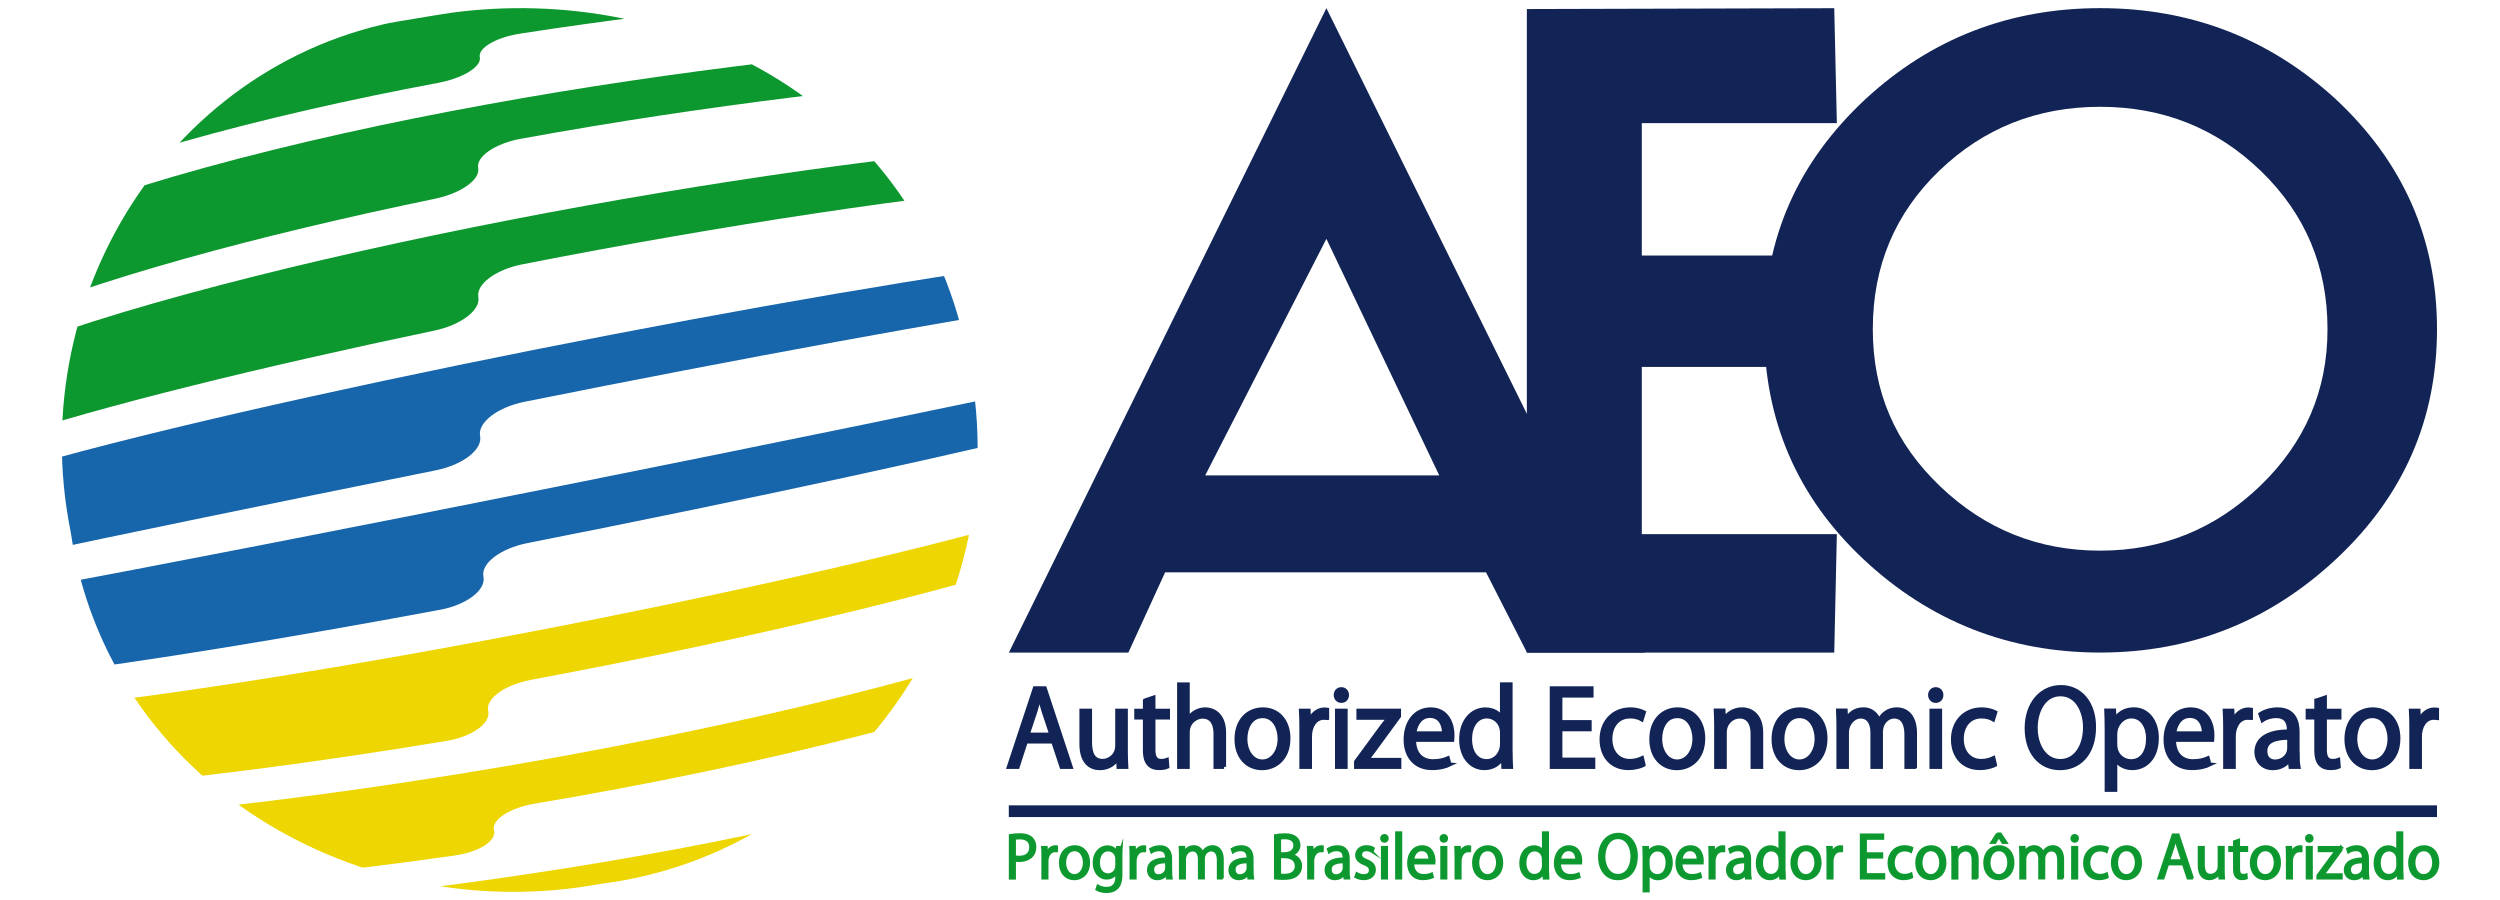 <?xml version="1.0" encoding="UTF-8"?> <svg xmlns="http://www.w3.org/2000/svg" xmlns:xlink="http://www.w3.org/1999/xlink" viewBox="0 0 500 180"><defs><style> .cls-1, .cls-2, .cls-3, .cls-4, .cls-5 { stroke-width: 0px; } .cls-1, .cls-6 { fill: none; } .cls-7 { stroke-width: .82px; } .cls-7, .cls-8, .cls-6 { stroke-miterlimit: 10; } .cls-7, .cls-6 { stroke: #122455; } .cls-7, .cls-5 { fill: #122455; } .cls-8 { stroke: #0d992f; stroke-width: .47px; } .cls-8, .cls-4 { fill: #0d982f; } .cls-2 { fill: #1766ab; } .cls-9, .cls-6, .cls-5 { mix-blend-mode: multiply; } .cls-10 { clip-path: url(#clippath-1); } .cls-6 { stroke-width: 2.34px; } .cls-11 { isolation: isolate; } .cls-3 { fill: #edd602; } </style><clipPath id="clippath-1"><path class="cls-1" d="M193.35,70.27c11.48,50.62-23.81,100.44-73.38,106.52-47.63,8.82-98.27-19.85-105.84-70.44C4.35,57.78,36.2,9.27,85.5,3.31c45.52-8.34,96.88,14.44,107.85,66.95Z"></path></clipPath></defs><g class="cls-11"><g id="Camada_1" data-name="Camada 1"><g><g><path class="cls-5" d="M328.97,130.52h-23.57l-8.19-16.05h-64.19l-7.35,16.05h-23.9L265.28,1.63l63.69,128.88ZM287.85,95.08l-22.57-47.31-24.24,47.31h46.81Z"></path><path class="cls-5" d="M366.85,130.52h-61.48V1.81l61.48-.17.52,22.99h-39.01v26.47h36.23v22.29h-36.23v33.44h39.01l-.52,23.69Z"></path><path class="cls-5" d="M487.4,65.82c0,18.05-6.69,33.35-20.06,45.89-13.37,12.54-29.14,18.8-47.31,18.8s-34.05-6.21-47.31-18.64c-13.26-12.42-19.89-27.77-19.89-46.05s6.74-33.37,20.23-45.97c13.15-12.15,28.81-18.22,46.97-18.22s33.88,6.07,47.14,18.22c13.48,12.59,20.23,27.92,20.23,45.97ZM465.5,65.82c0-12.48-4.43-23.01-13.29-31.59s-19.59-12.87-32.18-12.87-23.32,4.26-32.18,12.79c-8.86,8.53-13.29,19.09-13.29,31.68s4.48,22.85,13.46,31.43c8.97,8.58,19.64,12.87,32.01,12.87s23.04-4.32,32.01-12.96c8.97-8.63,13.46-19.08,13.46-31.34Z"></path></g><g class="cls-10"><g><path class="cls-4" d="M-5.45,28.21c-3.18,1.55-4.94,6.24-4.4,10.35.55,4.1,3,6.21,5.96,4.71,21.09-10.79,56.63-20.17,91.54-26.7,4.97-.94,8.7-3.25,8.31-5.12-.37-1.88,3.3-3.99,8.11-4.73C138.13,1.43,168.89-1.02,196.94-4.39c4.04-.48,6.68-2.36,5.85-4.06-.83-1.7-4.94-2.44-9.04-1.81-30.7,4.5-63.67,6.66-100.17,12.3C57.89,7.42,18.68,16.27-5.45,28.21Z"></path><path class="cls-4" d="M-7.46,59.69c.44,4.19,2.79,6.62,5.7,5.33,19.66-8.88,53.74-18.04,88.76-25.27,5.19-1.07,9.08-3.84,8.63-6.13-.44-2.3,3.41-4.93,8.53-5.86,37.69-6.89,72.99-10.81,100.77-13.01,3.84-.31,6.32-2.23,5.65-4.25-.68-2.02-4.4-3.34-8.34-2.98-29.44,2.56-66.11,6.28-104.85,13.37C59.26,27.8,19.07,38.08-3.29,49.38c-2.95,1.49-4.61,6.11-4.17,10.3Z"></path><path class="cls-4" d="M-5.21,81.52c.46,4.35,2.95,7.2,5.97,6.22,19.32-6.48,51.75-14.42,86.11-21.62,5.32-1.11,9.29-4.13,8.8-6.69-.49-2.56,3.46-5.52,8.78-6.56,40.7-8.01,80.02-13.78,107.03-16.22,3.58-.33,5.88-2.37,5.35-4.57-.53-2.2-3.83-3.78-7.53-3.48-27.67,2.2-66.91,7.51-107.26,15.38C62.09,51.73,21.03,62.04-1.11,71.41c-2.91,1.25-4.56,5.75-4.11,10.1Z"></path><path class="cls-2" d="M-2.55,104.15c.58,4.49,3.41,7.72,6.62,7.05,19.61-4.21,50.15-10.5,83.15-17.15,5.34-1.08,9.34-4.16,8.8-6.84-.53-2.68,3.46-5.76,8.87-6.85,42.97-8.63,85.75-16.48,111.74-20.44,3.31-.52,5.41-2.73,5.02-4.99-.4-2.27-3.29-3.84-6.71-3.41C164.75,57.54,48.8,80.22,1.6,94.38c-3.03.93-4.73,5.28-4.16,9.77Z"></path><path class="cls-2" d="M.96,127.31c.77,4.55,4.06,7.98,7.53,7.55,20.12-2.52,48.51-7.12,79.55-12.91,5.28-.98,9.2-3.96,8.65-6.6-.56-2.63,3.38-5.66,8.79-6.73,44.42-8.76,90.01-18.59,115.09-25.07,3.07-.8,5-3.23,4.71-5.48-.3-2.25-2.82-3.61-5.98-2.93-47.77,10.36-165.1,33.83-214.09,42.85-3.24.62-5.02,4.78-4.25,9.33Z"></path><path class="cls-3" d="M5.65,150.31c1.03,4.44,4.84,7.79,8.57,7.49,20.54-1.69,46.52-4.87,75.08-9.62,5.11-.84,8.9-3.54,8.34-5.98-.57-2.43,3.25-5.24,8.55-6.23,44.92-8.37,92.63-19.7,117.34-29.24,2.91-1.13,4.72-3.79,4.49-5.97-.24-2.18-2.49-3.21-5.45-2.22-46.25,15.73-161.14,37.83-212.58,43-3.5.39-5.37,4.34-4.34,8.78Z"></path><path class="cls-3" d="M11.72,172.17c1.32,4.12,5.66,7.02,9.62,6.65,20.65-1.85,43.97-4.06,69.6-7.72,4.84-.68,8.42-2.93,7.86-5.02-.57-2.07,3.06-4.49,8.14-5.35,44.38-7.44,93.47-19.25,118.89-31.71,2.87-1.41,4.66-4.28,4.45-6.38-.22-2.1-2.36-2.78-5.22-1.48-21.75,10.03-62.44,20.48-101.92,28.07-39.94,7.74-78.66,12.62-107.03,14.81-3.76.3-5.7,4.01-4.38,8.11Z"></path><path class="cls-3" d="M19.31,191.6c1.62,3.52,6.46,5.52,10.57,4.89,20.29-3,40.7-4.8,63.07-7.39,4.47-.51,7.76-2.15,7.22-3.72-.56-1.56,2.8-3.43,7.57-4.1,42.7-5.91,92.38-16.49,120.23-30.84,3.03-1.56,4.92-4.55,4.66-6.61-.27-2.05-2.5-2.47-5.44-.95-22.41,11.69-62.21,21.77-99.67,28.35-38.14,6.79-73.95,10.09-103.88,13.05-3.98.38-5.95,3.82-4.33,7.32Z"></path></g></g><g class="cls-9"><path class="cls-7" d="M214.13,153.38h-1.81l-1.69-5.09h-5.46l-1.65,5.09h-1.75l5.2-15.71h1.98l5.19,15.71ZM210.28,146.93l-1.55-4.66c-.33-1.07-.6-2.06-.8-2.99h-.06c-.21.95-.49,1.94-.78,2.93l-1.57,4.72h4.76Z"></path><path class="cls-7" d="M225.16,150.39c0,1.15.06,2.12.1,2.99h-1.55l-.08-1.77h-.06c-.52.89-1.67,2.02-3.59,2.02-1.69,0-3.69-.97-3.69-4.84v-6.64h1.71v6.33c0,2.19.64,3.71,2.52,3.71,1.34,0,2.93-1.07,2.93-3.05v-6.99h1.71v8.25Z"></path><path class="cls-7" d="M228.99,140.11l1.69-.58v2.62h2.91v1.34h-2.91v6.49c0,1.42.43,2.21,1.53,2.21.52,0,.87-.06,1.15-.17l.1,1.32c-.37.17-.95.27-1.67.27-2.72,0-2.8-2.47-2.8-3.67v-6.45h-1.73v-1.34h1.73v-2.04Z"></path><path class="cls-7" d="M244.82,153.38h-1.71v-6.64c0-1.83-.66-3.42-2.6-3.42-1.32,0-2.97,1.09-2.97,3.15v6.91h-1.71v-16.49h1.71v6.99h.04c.74-1.24,2.1-2,3.48-2s3.75.85,3.75,4.66v6.84Z"></path><path class="cls-7" d="M257.68,147.67c0,4.18-2.76,5.96-5.26,5.96-2.89,0-5.11-2.16-5.11-5.79,0-3.83,2.39-5.96,5.26-5.96,3.07,0,5.11,2.35,5.11,5.79ZM252.51,143.22c-2.43,0-3.44,2.39-3.44,4.56,0,2.49,1.38,4.52,3.4,4.52s3.46-2.02,3.46-4.56c0-2-.97-4.52-3.42-4.52Z"></path><path class="cls-7" d="M265.41,143.59c-.18-.02-.37-.04-.62-.04-1.85,0-2.8,1.83-2.8,3.73v6.1h-1.71v-7.87c0-1.2-.02-2.29-.08-3.36h1.51l.08,2.16h.06c.49-1.4,1.67-2.41,3.05-2.41.19,0,.33.04.52.06v1.63Z"></path><path class="cls-7" d="M268.26,140.17c-.66,0-1.11-.52-1.11-1.18s.47-1.15,1.13-1.15,1.11.52,1.11,1.15c0,.72-.47,1.18-1.13,1.18ZM269.12,153.38h-1.71v-11.23h1.71v11.23Z"></path><path class="cls-7" d="M279.8,142.15v1.09l-5.13,7.01c-.43.6-.85,1.13-1.3,1.69v.04h6.49v1.4h-8.64v-1.03l5.17-7.05c.45-.6.87-1.13,1.34-1.71v-.04h-6.04v-1.4h8.1Z"></path><path class="cls-7" d="M289.9,152.91c-.64.31-1.81.7-3.53.7-3.28,0-5.24-2.31-5.24-5.67,0-3.53,1.98-6.06,5.01-6.06,3.46,0,4.35,3.18,4.35,5.13,0,.39-.02.68-.04.95h-7.65c.02,3.11,1.79,4.29,3.81,4.29,1.4,0,2.25-.29,2.95-.58l.33,1.24ZM288.81,146.68c.02-1.53-.62-3.5-2.82-3.5-2.06,0-2.97,1.96-3.13,3.5h5.96Z"></path><path class="cls-7" d="M302.12,150.6c0,.91.04,2.02.08,2.78h-1.53l-.08-1.92h-.06c-.58,1.18-1.85,2.16-3.67,2.16-2.6,0-4.62-2.25-4.62-5.71,0-3.79,2.23-6.02,4.84-6.02,1.65,0,2.76.8,3.28,1.73h.04v-6.74h1.71v13.71ZM300.41,146.64c0-2.25-1.59-3.36-3.03-3.36-2.12,0-3.38,1.98-3.38,4.56,0,2.37,1.11,4.39,3.32,4.39,1.85,0,3.09-1.63,3.09-3.42v-2.16Z"></path><path class="cls-7" d="M318.65,153.38h-8.29v-15.71h7.94v1.44h-6.23v5.32h5.85v1.42h-5.85v6.08h6.58v1.44Z"></path><path class="cls-7" d="M328.71,152.97c-.49.25-1.61.64-3.05.64-3.22,0-5.34-2.29-5.34-5.73s2.29-6,5.75-6c1.26,0,2.27.37,2.7.6l-.43,1.38c-.47-.27-1.22-.58-2.31-.58-2.6,0-3.96,2.08-3.96,4.49,0,2.72,1.63,4.43,3.9,4.43,1.11,0,1.88-.31,2.43-.56l.31,1.32Z"></path><path class="cls-7" d="M340.64,147.67c0,4.18-2.76,5.96-5.26,5.96-2.89,0-5.11-2.16-5.11-5.79,0-3.83,2.39-5.96,5.26-5.96,3.07,0,5.11,2.35,5.11,5.79ZM335.47,143.22c-2.43,0-3.44,2.39-3.44,4.56,0,2.49,1.38,4.52,3.4,4.52s3.46-2.02,3.46-4.56c0-2-.97-4.52-3.42-4.52Z"></path><path class="cls-7" d="M352.23,153.38h-1.71v-6.64c0-1.83-.66-3.44-2.62-3.44-1.46,0-2.95,1.24-2.95,3.19v6.89h-1.71v-8.35c0-1.15-.04-2-.08-2.91h1.53l.1,1.83h.04c.56-1.09,1.85-2.08,3.61-2.08,1.4,0,3.79.85,3.79,4.66v6.84Z"></path><path class="cls-7" d="M365.09,147.67c0,4.18-2.76,5.96-5.26,5.96-2.89,0-5.11-2.16-5.11-5.79,0-3.83,2.39-5.96,5.26-5.96,3.07,0,5.11,2.35,5.11,5.79ZM359.91,143.22c-2.43,0-3.44,2.39-3.44,4.56,0,2.49,1.38,4.52,3.4,4.52s3.46-2.02,3.46-4.56c0-2-.97-4.52-3.42-4.52Z"></path><path class="cls-7" d="M382.98,153.38h-1.69v-6.49c0-2.19-.78-3.59-2.47-3.59-1.38,0-2.64,1.3-2.64,3.01v7.07h-1.69v-6.93c0-1.79-.76-3.15-2.35-3.15-1.46,0-2.76,1.44-2.76,3.19v6.89h-1.69v-8.35c0-1.15-.04-1.98-.08-2.91h1.51l.1,1.81h.06c.62-1.09,1.65-2.06,3.42-2.06,1.46,0,2.6.91,3.07,2.25h.04c.74-1.34,1.88-2.25,3.61-2.25,1.38,0,3.57.89,3.57,4.74v6.76Z"></path><path class="cls-7" d="M387.14,140.17c-.66,0-1.11-.52-1.11-1.18s.47-1.15,1.13-1.15,1.11.52,1.11,1.15c0,.72-.47,1.18-1.13,1.18ZM388.01,153.38h-1.71v-11.23h1.71v11.23Z"></path><path class="cls-7" d="M398.99,152.97c-.49.25-1.61.64-3.05.64-3.22,0-5.34-2.29-5.34-5.73s2.29-6,5.75-6c1.26,0,2.27.37,2.7.6l-.43,1.38c-.47-.27-1.22-.58-2.31-.58-2.6,0-3.96,2.08-3.96,4.49,0,2.72,1.63,4.43,3.9,4.43,1.11,0,1.88-.31,2.43-.56l.31,1.32Z"></path><path class="cls-7" d="M418.8,145.38c0,5.52-3.09,8.25-6.8,8.25-3.9,0-6.66-3.07-6.66-7.98s2.91-8.23,6.84-8.23,6.62,3.22,6.62,7.96ZM407.13,145.61c0,3.34,1.73,6.6,4.93,6.6s4.95-3.15,4.95-6.74c0-3.15-1.55-6.62-4.91-6.62s-4.97,3.42-4.97,6.76Z"></path><path class="cls-7" d="M422.94,144.04c.78-1.38,2.08-2.17,3.84-2.17,2.66,0,4.58,2.29,4.58,5.73,0,4.12-2.41,6.02-4.89,6.02-1.48,0-2.72-.68-3.38-1.79h-.04v6.14h-1.71v-12.22c0-1.46-.04-2.6-.08-3.63h1.55l.1,1.92h.04ZM423.05,148.91c0,2.19,1.63,3.34,3.15,3.34,2.21,0,3.42-1.9,3.42-4.58,0-2.33-1.18-4.39-3.36-4.39-1.92,0-3.22,1.85-3.22,3.48v2.14Z"></path><path class="cls-7" d="M441.89,152.91c-.64.31-1.81.7-3.53.7-3.28,0-5.24-2.31-5.24-5.67,0-3.53,1.98-6.06,5.01-6.06,3.46,0,4.35,3.18,4.35,5.13,0,.39-.02.68-.04.95h-7.65c.02,3.11,1.79,4.29,3.81,4.29,1.4,0,2.25-.29,2.95-.58l.33,1.24ZM440.79,146.68c.02-1.53-.62-3.5-2.82-3.5-2.06,0-2.97,1.96-3.13,3.5h5.96Z"></path><path class="cls-7" d="M450.17,143.59c-.18-.02-.37-.04-.62-.04-1.85,0-2.8,1.83-2.8,3.73v6.1h-1.71v-7.87c0-1.2-.02-2.29-.08-3.36h1.51l.08,2.16h.06c.49-1.4,1.67-2.41,3.05-2.41.19,0,.33.04.52.06v1.63Z"></path><path class="cls-7" d="M459.53,150.7c0,.93.02,1.9.16,2.68h-1.57l-.17-1.44h-.06c-.58.89-1.73,1.69-3.32,1.69-2.14,0-3.28-1.57-3.28-3.19,0-2.7,2.35-4.16,6.51-4.14,0-.95,0-3.09-2.56-3.09-.97,0-1.98.27-2.74.8l-.41-1.18c.91-.6,2.17-.95,3.42-.95,3.17,0,4,2.25,4,4.47v4.35ZM457.84,147.55c-2.12,0-4.78.31-4.78,2.68,0,1.44.91,2.08,1.94,2.08,1.67,0,2.85-1.28,2.85-2.64v-2.12Z"></path><path class="cls-7" d="M463.28,140.11l1.69-.58v2.62h2.91v1.34h-2.91v6.49c0,1.42.43,2.21,1.52,2.21.52,0,.87-.06,1.15-.17l.1,1.32c-.37.17-.95.27-1.67.27-2.72,0-2.8-2.47-2.8-3.67v-6.45h-1.73v-1.34h1.73v-2.04Z"></path><path class="cls-7" d="M479.67,147.67c0,4.18-2.76,5.96-5.26,5.96-2.89,0-5.11-2.16-5.11-5.79,0-3.83,2.39-5.96,5.26-5.96,3.07,0,5.11,2.35,5.11,5.79ZM474.49,143.22c-2.43,0-3.44,2.39-3.44,4.56,0,2.49,1.38,4.52,3.4,4.52s3.46-2.02,3.46-4.56c0-2-.97-4.52-3.42-4.52Z"></path><path class="cls-7" d="M487.4,143.59c-.19-.02-.37-.04-.62-.04-1.85,0-2.8,1.83-2.8,3.73v6.1h-1.71v-7.87c0-1.2-.02-2.29-.08-3.36h1.5l.08,2.16h.06c.5-1.4,1.67-2.41,3.05-2.41.18,0,.33.04.52.06v1.63Z"></path></g><line class="cls-6" x1="201.76" y1="162.24" x2="487.4" y2="162.24"></line><g><path class="cls-8" d="M202,167.05c.5-.09,1.17-.17,1.98-.17,2.82,0,3.05,1.81,3.05,2.5,0,2.05-1.64,2.79-3.19,2.79-.33,0-.63-.01-.89-.08v3.59h-.95v-8.62ZM202.95,171.29c.24.07.55.09.92.09,1.38,0,2.21-.69,2.21-1.94s-.89-1.8-2.09-1.8c-.48,0-.84.04-1.04.09v3.55Z"></path><path class="cls-8" d="M211.36,170.23c-.1-.01-.21-.02-.34-.02-1.03,0-1.56,1.02-1.56,2.07v3.39h-.95v-4.38c0-.67-.01-1.27-.05-1.87h.84l.05,1.2h.03c.28-.78.93-1.34,1.7-1.34.1,0,.18.02.29.03v.91Z"></path><path class="cls-8" d="M217.78,172.5c0,2.33-1.54,3.31-2.92,3.31-1.61,0-2.84-1.2-2.84-3.22,0-2.13,1.33-3.31,2.92-3.31,1.71,0,2.84,1.31,2.84,3.22ZM214.9,170.02c-1.35,0-1.91,1.33-1.91,2.53,0,1.39.77,2.51,1.89,2.51s1.93-1.12,1.93-2.53c0-1.11-.54-2.51-1.9-2.51Z"></path><path class="cls-8" d="M224.31,169.41c-.03.45-.06.95-.06,1.72v3.65c0,1.09-.02,3.59-2.98,3.59-.71,0-1.49-.17-1.96-.49l.25-.74c.4.24,1.01.47,1.75.47,1.15,0,1.98-.61,1.98-2.26v-.74h-.02c-.32.58-.99,1.07-1.94,1.07-1.49,0-2.56-1.32-2.56-3.07,0-2.17,1.35-3.31,2.71-3.31,1.07,0,1.63.57,1.89,1.08h.02l.05-.94h.86ZM223.29,171.82c0-1.09-.79-1.78-1.66-1.78-1.1,0-1.87.97-1.87,2.49,0,1.33.64,2.37,1.86,2.37.71,0,1.67-.54,1.67-1.84v-1.25Z"></path><path class="cls-8" d="M228.99,170.23c-.1-.01-.21-.02-.34-.02-1.03,0-1.56,1.02-1.56,2.07v3.39h-.95v-4.38c0-.67-.01-1.27-.05-1.87h.84l.05,1.2h.03c.28-.78.93-1.34,1.7-1.34.1,0,.18.02.29.03v.91Z"></path><path class="cls-8" d="M234.2,174.18c0,.52.01,1.05.09,1.49h-.87l-.09-.8h-.03c-.32.49-.96.94-1.85.94-1.19,0-1.82-.87-1.82-1.78,0-1.5,1.31-2.32,3.62-2.3,0-.53,0-1.72-1.42-1.72-.54,0-1.1.15-1.53.45l-.23-.65c.5-.33,1.2-.53,1.9-.53,1.77,0,2.22,1.25,2.22,2.49v2.42ZM233.26,172.43c-1.18,0-2.66.17-2.66,1.49,0,.8.5,1.16,1.08,1.16.93,0,1.58-.71,1.58-1.47v-1.18Z"></path><path class="cls-8" d="M244.54,175.67h-.94v-3.61c0-1.22-.44-2-1.38-2-.77,0-1.47.72-1.47,1.67v3.93h-.94v-3.85c0-1-.42-1.75-1.31-1.75-.81,0-1.54.8-1.54,1.78v3.83h-.94v-4.64c0-.64-.02-1.1-.05-1.62h.84l.06,1.01h.03c.34-.61.92-1.15,1.9-1.15.81,0,1.44.5,1.71,1.25h.02c.41-.74,1.04-1.25,2.01-1.25.77,0,1.98.49,1.98,2.64v3.76Z"></path><path class="cls-8" d="M250.49,174.18c0,.52.01,1.05.09,1.49h-.87l-.09-.8h-.03c-.32.49-.96.94-1.85.94-1.19,0-1.82-.87-1.82-1.78,0-1.5,1.31-2.32,3.62-2.3,0-.53,0-1.72-1.42-1.72-.54,0-1.1.15-1.53.45l-.23-.65c.5-.33,1.2-.53,1.9-.53,1.77,0,2.22,1.25,2.22,2.49v2.42ZM249.55,172.43c-1.18,0-2.66.17-2.66,1.49,0,.8.5,1.16,1.08,1.16.93,0,1.58-.71,1.58-1.47v-1.18Z"></path><path class="cls-8" d="M258.39,171c.83.19,1.8.88,1.8,2.2,0,.78-.3,1.33-.7,1.72-.58.57-1.52.83-2.84.83-.72,0-1.26-.06-1.62-.09v-8.59c.48-.1,1.17-.18,1.88-.18,1.08,0,1.79.21,2.3.64.41.36.65.86.65,1.51,0,.86-.58,1.6-1.48,1.93v.03ZM257,170.67c1.16,0,1.9-.66,1.9-1.56h0c0-1.04-.76-1.49-1.95-1.49-.5,0-.8.03-.97.08v2.97h1.02ZM255.98,174.93c.22.05.53.06.93.06,1.2,0,2.28-.47,2.28-1.79s-1.13-1.79-2.29-1.79h-.92v3.52Z"></path><path class="cls-8" d="M264.51,170.23c-.1-.01-.21-.02-.34-.02-1.03,0-1.56,1.02-1.56,2.07v3.39h-.95v-4.38c0-.67-.01-1.27-.05-1.87h.84l.05,1.2h.03c.27-.78.93-1.34,1.7-1.34.1,0,.18.02.29.03v.91Z"></path><path class="cls-8" d="M269.71,174.18c0,.52.01,1.05.09,1.49h-.87l-.09-.8h-.03c-.32.49-.96.94-1.85.94-1.19,0-1.82-.87-1.82-1.78,0-1.5,1.31-2.32,3.62-2.3,0-.53,0-1.72-1.42-1.72-.54,0-1.1.15-1.52.45l-.23-.65c.51-.33,1.2-.53,1.9-.53,1.77,0,2.22,1.25,2.22,2.49v2.42ZM268.77,172.43c-1.18,0-2.66.17-2.66,1.49,0,.8.5,1.16,1.08,1.16.93,0,1.58-.71,1.58-1.47v-1.18Z"></path><path class="cls-8" d="M274.47,170.38c-.23-.15-.65-.37-1.22-.37-.69,0-1.06.42-1.06.93,0,.54.36.79,1.16,1.13,1.01.41,1.59.94,1.59,1.88,0,1.11-.85,1.85-2.21,1.85-.62,0-1.21-.17-1.64-.42l.26-.73c.33.19.87.42,1.41.42.84,0,1.25-.45,1.25-1.01s-.33-.91-1.16-1.24c-1.06-.42-1.59-1.01-1.59-1.77,0-.97.78-1.78,2.04-1.78.6,0,1.1.17,1.43.38l-.27.72Z"></path><path class="cls-8" d="M276.88,168.32c-.37,0-.62-.29-.62-.65s.26-.64.63-.64.62.29.62.64c0,.4-.26.65-.63.65ZM277.37,175.67h-.95v-6.25h.95v6.25Z"></path><path class="cls-8" d="M280.21,175.67h-.95v-9.17h.95v9.17Z"></path><path class="cls-8" d="M286.53,175.41c-.36.17-1.01.39-1.96.39-1.82,0-2.91-1.28-2.91-3.15,0-1.96,1.1-3.37,2.79-3.37,1.93,0,2.42,1.77,2.42,2.85,0,.22-.01.38-.02.53h-4.25c.01,1.73,1,2.38,2.12,2.38.78,0,1.25-.16,1.64-.32l.18.69ZM285.92,171.95c.01-.85-.35-1.95-1.57-1.95-1.15,0-1.65,1.09-1.74,1.95h3.31Z"></path><path class="cls-8" d="M288.76,168.32c-.37,0-.62-.29-.62-.65s.26-.64.63-.64.62.29.62.64c0,.4-.26.65-.63.65ZM289.24,175.67h-.95v-6.25h.95v6.25Z"></path><path class="cls-8" d="M293.99,170.23c-.1-.01-.21-.02-.34-.02-1.03,0-1.56,1.02-1.56,2.07v3.39h-.95v-4.38c0-.67-.01-1.27-.05-1.87h.84l.05,1.2h.03c.27-.78.93-1.34,1.7-1.34.1,0,.18.02.29.03v.91Z"></path><path class="cls-8" d="M300.41,172.5c0,2.33-1.54,3.31-2.92,3.31-1.61,0-2.84-1.2-2.84-3.22,0-2.13,1.33-3.31,2.92-3.31,1.71,0,2.84,1.31,2.84,3.22ZM297.53,170.02c-1.35,0-1.91,1.33-1.91,2.53,0,1.39.77,2.51,1.89,2.51s1.93-1.12,1.93-2.53c0-1.11-.54-2.51-1.9-2.51Z"></path><path class="cls-8" d="M309.58,174.13c0,.5.02,1.12.05,1.55h-.85l-.05-1.07h-.03c-.32.65-1.03,1.2-2.04,1.2-1.44,0-2.57-1.25-2.57-3.17,0-2.11,1.24-3.35,2.69-3.35.92,0,1.54.45,1.82.96h.02v-3.75h.95v7.62ZM308.62,171.92c0-1.25-.88-1.87-1.69-1.87-1.18,0-1.88,1.1-1.88,2.53,0,1.32.62,2.44,1.85,2.44,1.03,0,1.72-.91,1.72-1.9v-1.2Z"></path><path class="cls-8" d="M315.88,175.41c-.36.17-1.01.39-1.96.39-1.82,0-2.91-1.28-2.91-3.15,0-1.96,1.1-3.37,2.79-3.37,1.93,0,2.42,1.77,2.42,2.85,0,.22-.01.38-.02.53h-4.25c.01,1.73,1,2.38,2.12,2.38.78,0,1.25-.16,1.64-.32l.18.69ZM315.28,171.95c.01-.85-.34-1.95-1.57-1.95-1.15,0-1.65,1.09-1.74,1.95h3.31Z"></path><path class="cls-8" d="M327.33,171.22c0,3.07-1.72,4.59-3.78,4.59-2.17,0-3.7-1.71-3.7-4.44s1.62-4.58,3.81-4.58,3.68,1.79,3.68,4.43ZM320.84,171.35c0,1.86.96,3.67,2.74,3.67s2.75-1.75,2.75-3.75c0-1.75-.86-3.68-2.73-3.68s-2.76,1.9-2.76,3.76Z"></path><path class="cls-8" d="M329.64,170.48c.44-.77,1.16-1.2,2.13-1.2,1.48,0,2.55,1.27,2.55,3.19,0,2.29-1.34,3.35-2.72,3.35-.83,0-1.51-.38-1.88-1h-.02v3.42h-.95v-6.8c0-.81-.02-1.45-.05-2.02h.86l.06,1.07h.02ZM329.7,173.19c0,1.22.91,1.86,1.75,1.86,1.23,0,1.9-1.05,1.9-2.55,0-1.3-.65-2.44-1.87-2.44-1.07,0-1.79,1.03-1.79,1.94v1.19Z"></path><path class="cls-8" d="M340.18,175.41c-.36.17-1.01.39-1.96.39-1.82,0-2.91-1.28-2.91-3.15,0-1.96,1.1-3.37,2.79-3.37,1.93,0,2.42,1.77,2.42,2.85,0,.22-.01.38-.02.53h-4.25c.01,1.73,1,2.38,2.12,2.38.78,0,1.25-.16,1.64-.32l.18.69ZM339.57,171.95c.01-.85-.35-1.95-1.57-1.95-1.15,0-1.65,1.09-1.74,1.95h3.31Z"></path><path class="cls-8" d="M344.79,170.23c-.1-.01-.21-.02-.34-.02-1.03,0-1.56,1.02-1.56,2.07v3.39h-.95v-4.38c0-.67-.01-1.27-.04-1.87h.84l.05,1.2h.03c.28-.78.93-1.34,1.7-1.34.1,0,.18.02.29.03v.91Z"></path><path class="cls-8" d="M350,174.18c0,.52.01,1.05.09,1.49h-.87l-.09-.8h-.03c-.32.49-.96.94-1.85.94-1.19,0-1.82-.87-1.82-1.78,0-1.5,1.31-2.32,3.62-2.3,0-.53,0-1.72-1.42-1.72-.54,0-1.1.15-1.53.45l-.23-.65c.5-.33,1.2-.53,1.9-.53,1.77,0,2.22,1.25,2.22,2.49v2.42ZM349.06,172.43c-1.18,0-2.66.17-2.66,1.49,0,.8.5,1.16,1.08,1.16.93,0,1.58-.71,1.58-1.47v-1.18Z"></path><path class="cls-8" d="M356.88,174.13c0,.5.02,1.12.05,1.55h-.85l-.05-1.07h-.03c-.32.65-1.03,1.2-2.04,1.2-1.45,0-2.57-1.25-2.57-3.17,0-2.11,1.24-3.35,2.69-3.35.92,0,1.54.45,1.82.96h.02v-3.75h.95v7.62ZM355.93,171.92c0-1.25-.88-1.87-1.68-1.87-1.18,0-1.88,1.1-1.88,2.53,0,1.32.62,2.44,1.85,2.44,1.03,0,1.72-.91,1.72-1.9v-1.2Z"></path><path class="cls-8" d="M364.08,172.5c0,2.33-1.54,3.31-2.92,3.31-1.61,0-2.84-1.2-2.84-3.22,0-2.13,1.33-3.31,2.92-3.31,1.71,0,2.84,1.31,2.84,3.22ZM361.2,170.02c-1.35,0-1.91,1.33-1.91,2.53,0,1.39.77,2.51,1.89,2.51s1.93-1.12,1.93-2.53c0-1.11-.54-2.51-1.9-2.51Z"></path><path class="cls-8" d="M368.38,170.23c-.1-.01-.21-.02-.34-.02-1.03,0-1.56,1.02-1.56,2.07v3.39h-.95v-4.38c0-.67-.01-1.27-.05-1.87h.84l.05,1.2h.03c.27-.78.93-1.34,1.7-1.34.1,0,.18.02.29.03v.91Z"></path><path class="cls-8" d="M376.81,175.67h-4.61v-8.74h4.41v.8h-3.46v2.96h3.26v.79h-3.26v3.38h3.66v.8Z"></path><path class="cls-8" d="M382.41,175.44c-.27.14-.89.36-1.7.36-1.79,0-2.97-1.27-2.97-3.19s1.27-3.34,3.2-3.34c.7,0,1.26.21,1.5.33l-.24.77c-.26-.15-.68-.32-1.28-.32-1.45,0-2.2,1.16-2.2,2.5,0,1.51.91,2.46,2.17,2.46.62,0,1.04-.17,1.35-.31l.17.73Z"></path><path class="cls-8" d="M389.05,172.5c0,2.33-1.54,3.31-2.92,3.31-1.61,0-2.84-1.2-2.84-3.22,0-2.13,1.33-3.31,2.92-3.31,1.71,0,2.84,1.31,2.84,3.22ZM386.17,170.02c-1.35,0-1.91,1.33-1.91,2.53,0,1.39.77,2.51,1.89,2.51s1.93-1.12,1.93-2.53c0-1.11-.54-2.51-1.9-2.51Z"></path><path class="cls-8" d="M395.5,175.67h-.95v-3.69c0-1.02-.37-1.91-1.46-1.91-.81,0-1.64.69-1.64,1.78v3.83h-.95v-4.64c0-.64-.02-1.11-.05-1.62h.85l.06,1.02h.02c.31-.61,1.03-1.16,2.01-1.16.78,0,2.11.47,2.11,2.59v3.81Z"></path><path class="cls-8" d="M402.65,172.5c0,2.33-1.54,3.31-2.92,3.31-1.61,0-2.84-1.2-2.84-3.22,0-2.13,1.33-3.31,2.92-3.31,1.71,0,2.84,1.31,2.84,3.22ZM399.78,170.02c-1.35,0-1.91,1.33-1.91,2.53,0,1.39.77,2.51,1.89,2.51s1.93-1.12,1.93-2.53c0-1.11-.54-2.51-1.9-2.51ZM399.43,166.73h.68l1.2,1.82h-.78l-.74-1.23h-.03l-.74,1.23h-.76l1.18-1.82Z"></path><path class="cls-8" d="M412.61,175.67h-.94v-3.61c0-1.22-.44-2-1.38-2-.77,0-1.47.72-1.47,1.67v3.93h-.94v-3.85c0-1-.42-1.75-1.31-1.75-.81,0-1.54.8-1.54,1.78v3.83h-.94v-4.64c0-.64-.02-1.1-.05-1.62h.84l.06,1.01h.03c.34-.61.92-1.15,1.9-1.15.81,0,1.44.5,1.71,1.25h.02c.41-.74,1.04-1.25,2.01-1.25.77,0,1.98.49,1.98,2.64v3.76Z"></path><path class="cls-8" d="M414.93,168.32c-.37,0-.62-.29-.62-.65s.26-.64.63-.64.62.29.62.64c0,.4-.26.65-.63.65ZM415.41,175.67h-.95v-6.25h.95v6.25Z"></path><path class="cls-8" d="M421.52,175.44c-.27.14-.89.36-1.7.36-1.79,0-2.97-1.27-2.97-3.19s1.27-3.34,3.2-3.34c.7,0,1.26.21,1.5.33l-.24.77c-.26-.15-.68-.32-1.28-.32-1.45,0-2.2,1.16-2.2,2.5,0,1.51.91,2.46,2.17,2.46.62,0,1.04-.17,1.35-.31l.17.73Z"></path><path class="cls-8" d="M428.17,172.5c0,2.33-1.54,3.31-2.92,3.31-1.61,0-2.84-1.2-2.84-3.22,0-2.13,1.33-3.31,2.92-3.31,1.71,0,2.84,1.31,2.84,3.22ZM425.29,170.02c-1.35,0-1.91,1.33-1.91,2.53,0,1.39.77,2.51,1.89,2.51s1.93-1.12,1.93-2.53c0-1.11-.54-2.51-1.9-2.51Z"></path><path class="cls-8" d="M438.57,175.67h-1.01l-.94-2.83h-3.04l-.92,2.83h-.97l2.89-8.74h1.1l2.89,8.74ZM436.43,172.08l-.86-2.59c-.18-.6-.33-1.15-.45-1.66h-.03c-.11.53-.27,1.08-.44,1.63l-.87,2.63h2.65Z"></path><path class="cls-8" d="M444.71,174.01c0,.64.03,1.18.06,1.66h-.86l-.05-.99h-.03c-.29.49-.93,1.12-2,1.12-.94,0-2.05-.54-2.05-2.69v-3.69h.95v3.52c0,1.21.36,2.06,1.4,2.06.74,0,1.63-.6,1.63-1.7v-3.89h.95v4.59Z"></path><path class="cls-8" d="M446.84,168.29l.94-.32v1.46h1.62v.74h-1.62v3.61c0,.79.24,1.23.85,1.23.29,0,.48-.03.64-.09l.06.73c-.21.09-.53.15-.93.15-1.51,0-1.56-1.38-1.56-2.04v-3.59h-.96v-.74h.96v-1.14Z"></path><path class="cls-8" d="M455.96,172.5c0,2.33-1.54,3.31-2.92,3.31-1.61,0-2.84-1.2-2.84-3.22,0-2.13,1.33-3.31,2.92-3.31,1.71,0,2.84,1.31,2.84,3.22ZM453.08,170.02c-1.35,0-1.91,1.33-1.91,2.53,0,1.39.77,2.51,1.89,2.51s1.93-1.12,1.93-2.53c0-1.11-.54-2.51-1.9-2.51Z"></path><path class="cls-8" d="M460.26,170.23c-.1-.01-.21-.02-.34-.02-1.03,0-1.56,1.02-1.56,2.07v3.39h-.95v-4.38c0-.67-.01-1.27-.05-1.87h.84l.05,1.2h.03c.27-.78.93-1.34,1.7-1.34.1,0,.18.02.29.03v.91Z"></path><path class="cls-8" d="M461.85,168.32c-.37,0-.62-.29-.62-.65s.26-.64.63-.64.62.29.62.64c0,.4-.26.65-.63.65ZM462.33,175.67h-.95v-6.25h.95v6.25Z"></path><path class="cls-8" d="M468.27,169.42v.61l-2.85,3.9c-.24.33-.47.63-.72.94v.02h3.61v.78h-4.8v-.57l2.88-3.92c.25-.33.48-.63.74-.95v-.02h-3.36v-.78h4.51Z"></path><path class="cls-8" d="M473.56,174.18c0,.52.01,1.05.09,1.49h-.87l-.09-.8h-.03c-.32.49-.96.94-1.85.94-1.19,0-1.82-.87-1.82-1.78,0-1.5,1.31-2.32,3.62-2.3,0-.53,0-1.72-1.42-1.72-.54,0-1.1.15-1.52.45l-.23-.65c.51-.33,1.2-.53,1.9-.53,1.77,0,2.22,1.25,2.22,2.49v2.42ZM472.62,172.43c-1.18,0-2.66.17-2.66,1.49,0,.8.5,1.16,1.08,1.16.93,0,1.58-.71,1.58-1.47v-1.18Z"></path><path class="cls-8" d="M480.44,174.13c0,.5.02,1.12.05,1.55h-.85l-.05-1.07h-.03c-.32.65-1.03,1.2-2.04,1.2-1.44,0-2.57-1.25-2.57-3.17,0-2.11,1.24-3.35,2.69-3.35.92,0,1.54.45,1.82.96h.02v-3.75h.95v7.62ZM479.49,171.92c0-1.25-.88-1.87-1.69-1.87-1.18,0-1.88,1.1-1.88,2.53,0,1.32.62,2.44,1.85,2.44,1.03,0,1.72-.91,1.72-1.9v-1.2Z"></path><path class="cls-8" d="M487.63,172.5c0,2.33-1.54,3.31-2.92,3.31-1.61,0-2.84-1.2-2.84-3.22,0-2.13,1.33-3.31,2.92-3.31,1.71,0,2.84,1.31,2.84,3.22ZM484.76,170.02c-1.35,0-1.91,1.33-1.91,2.53,0,1.39.77,2.51,1.89,2.51s1.93-1.12,1.93-2.53c0-1.11-.54-2.51-1.9-2.51Z"></path></g></g></g></g></svg> 